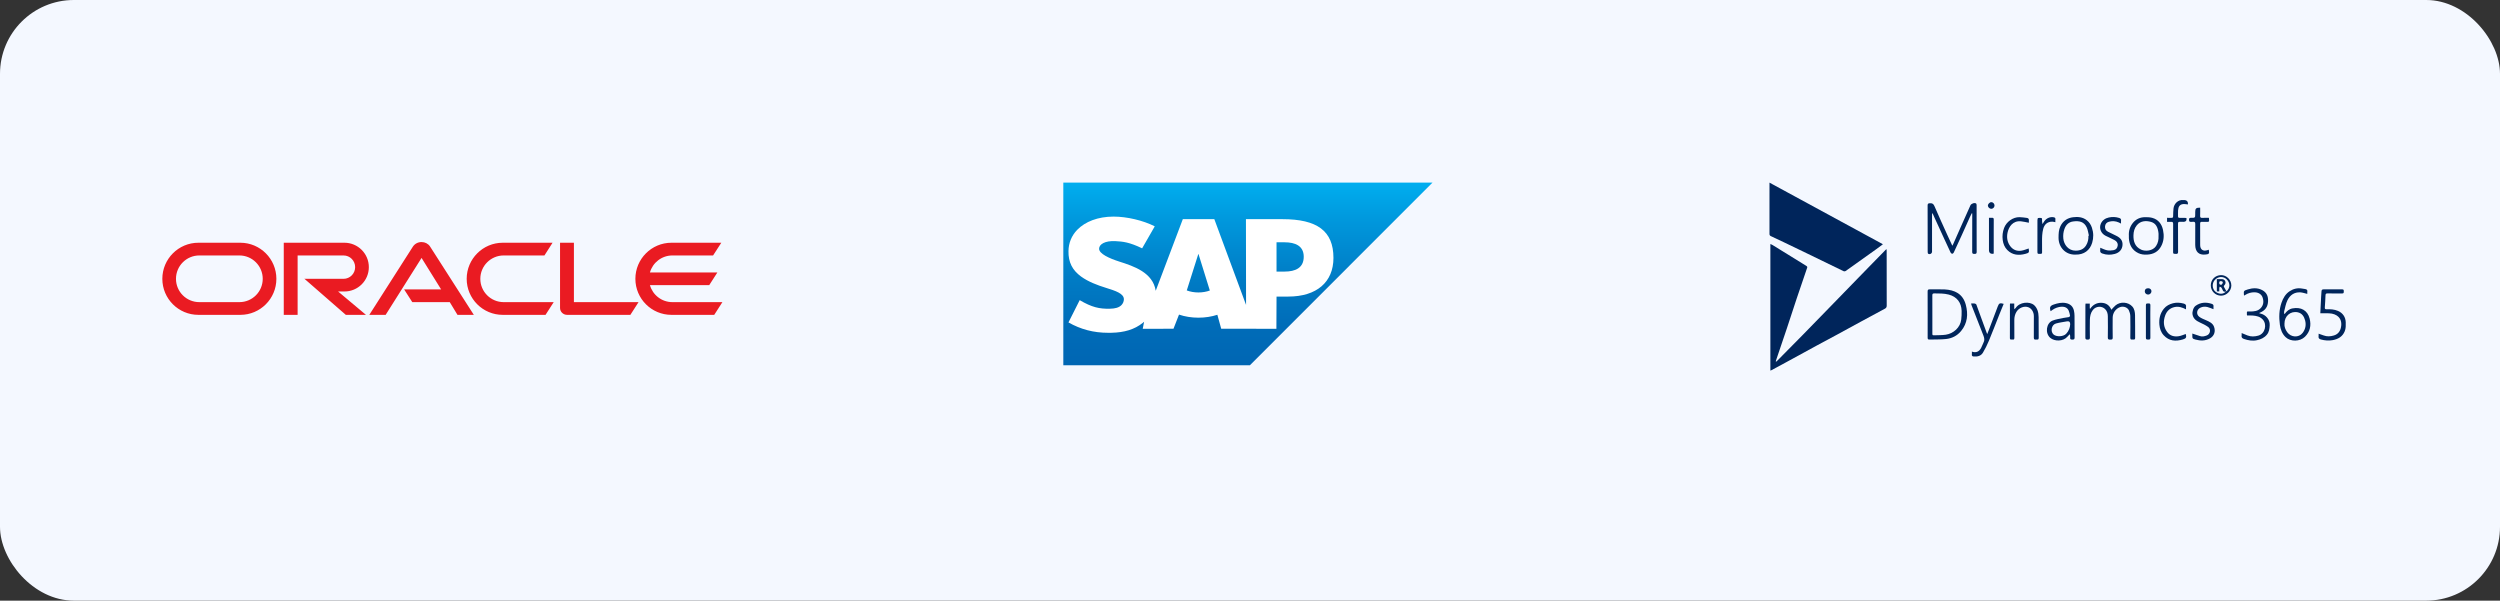 <svg width="616" height="148" viewBox="0 0 616 148" fill="none" xmlns="http://www.w3.org/2000/svg">
<rect x="0" y="0" width="616" height="148" fill="#333333" stroke="none"/>
<rect width="616" height="148" rx="18.196" fill="#F4F8FF"/>
<path d="M99.576 71.312H108.694L103.873 63.554L95.023 77.58H90.996L101.76 60.732C102.228 60.051 103.008 59.64 103.873 59.64C104.709 59.64 105.489 60.037 105.943 60.704L116.75 77.58H112.722L110.822 74.446H101.589L99.576 71.312ZM141.411 74.446V59.81H137.994V75.878C137.994 76.318 138.164 76.743 138.49 77.069C138.816 77.395 139.256 77.58 139.738 77.58H155.324L157.337 74.446H141.411ZM84.869 71.822C88.188 71.822 90.882 69.142 90.882 65.823C90.882 62.505 88.188 59.81 84.869 59.81H69.918V77.58H73.334V62.944H84.642C86.231 62.944 87.507 64.235 87.507 65.823C87.507 67.412 86.231 68.702 84.642 68.702L75.007 68.688L85.21 77.58H90.173L83.309 71.822H84.869ZM48.886 77.58C43.981 77.58 40 73.609 40 68.702C40 63.795 43.981 59.81 48.886 59.81H59.215C64.121 59.81 68.1 63.795 68.1 68.702C68.1 73.609 64.121 77.58 59.215 77.58H48.886ZM58.985 74.446C62.163 74.446 64.737 71.879 64.737 68.702C64.737 65.525 62.163 62.944 58.985 62.944H49.115C45.938 62.944 43.362 65.525 43.362 68.702C43.362 71.879 45.938 74.446 49.115 74.446H58.985ZM123.883 77.58C118.976 77.58 114.991 73.609 114.991 68.702C114.991 63.795 118.976 59.81 123.883 59.81H136.15L134.15 62.944H124.11C120.933 62.944 118.352 65.525 118.352 68.702C118.352 71.879 120.933 74.446 124.11 74.446H136.434L134.42 77.58H123.883ZM165.676 74.446C163.053 74.446 160.826 72.687 160.145 70.262H174.752L176.766 67.128H160.145C160.826 64.717 163.053 62.944 165.676 62.944H175.703L177.731 59.81H165.449C160.542 59.81 156.557 63.795 156.557 68.702C156.557 73.609 160.542 77.58 165.449 77.58H175.986L178 74.446H165.676Z" fill="#EA1B22"/>
<g clip-path="url(#clip0_103_9284)">
<path fill-rule="evenodd" clip-rule="evenodd" d="M262 90H307.974L352.966 45H262V90Z" fill="url(#paint0_linear_103_9284)"/>
<path fill-rule="evenodd" clip-rule="evenodd" d="M315.984 54H307L307.03 75.13L299.207 53.993H291.45L284.772 71.646C284.062 67.154 279.418 65.604 275.764 64.443C273.351 63.668 270.79 62.528 270.816 61.268C270.836 60.234 272.186 59.275 274.869 59.418C276.669 59.515 278.259 59.66 281.422 61.188L284.532 55.768C281.648 54.3 277.66 53.373 274.39 53.37H274.37C270.557 53.37 267.382 54.605 265.414 56.64C264.042 58.06 263.302 59.866 263.272 61.863C263.222 64.611 264.229 66.559 266.345 68.116C268.133 69.426 270.42 70.276 272.435 70.9C274.92 71.67 276.95 72.34 276.925 73.766C276.905 74.286 276.709 74.772 276.335 75.164C275.715 75.804 274.765 76.044 273.45 76.07C270.913 76.124 269.033 75.725 266.037 73.954L263.27 79.444C266.263 81.146 269.44 82 273.05 82L273.862 81.994C277.004 81.937 279.554 81.184 281.58 79.554C281.696 79.461 281.8 79.367 281.908 79.272L281.568 81.024L289.148 81L290.508 77.518C291.938 78.006 293.564 78.276 295.29 78.276C296.972 78.276 298.554 78.02 299.957 77.56L300.905 81L314.505 81.013L314.538 73.075H317.432C324.427 73.075 328.562 69.515 328.562 63.545C328.56 56.896 324.54 54 315.984 54ZM295.29 72.062C294.245 72.062 293.265 71.88 292.422 71.56L295.258 62.605H295.313L298.103 71.585C297.263 71.885 296.307 72.062 295.29 72.062ZM316.51 66.917H314.536V59.7H316.511C319.141 59.7 321.241 60.576 321.241 63.262C321.239 66.042 319.141 66.917 316.511 66.917" fill="white"/>
</g>
<g clip-path="url(#clip1_103_9284)">
<path d="M437.637 89.126C437.746 89.03 437.861 88.939 437.962 88.837C440.011 86.765 442.066 84.698 444.106 82.617C446.397 80.281 448.673 77.931 450.956 75.587C452.097 74.415 453.238 73.241 454.379 72.068C455.508 70.907 456.638 69.744 457.767 68.583C458.94 67.378 460.115 66.175 461.289 64.971C462.41 63.823 463.53 62.675 464.652 61.528C464.693 61.487 464.745 61.459 464.843 61.388C464.856 61.568 464.875 61.7 464.875 61.83C464.877 66.323 464.872 70.815 464.887 75.308C464.887 75.676 464.755 75.89 464.46 76.05C462.5 77.106 460.538 78.159 458.582 79.22C456.667 80.259 454.761 81.314 452.845 82.351C451.164 83.263 449.47 84.155 447.79 85.067C445.138 86.507 442.495 87.958 439.846 89.401C438.725 90.011 437.6 90.613 436.477 91.217C436.412 91.253 436.338 91.271 436.221 91.316V60.123C436.435 60.224 436.63 60.294 436.803 60.401C439.568 62.11 442.328 63.829 445.1 65.528C445.429 65.728 445.296 65.941 445.22 66.161C444.386 68.623 443.534 71.078 442.709 73.543C441.885 76.007 441.094 78.482 440.272 80.948C439.405 83.547 438.517 86.138 437.638 88.733C437.601 88.842 437.578 88.955 437.549 89.066C437.578 89.086 437.609 89.106 437.638 89.126H437.637Z" fill="#00255B"/>
<path d="M436.001 45C445.357 50.081 454.614 55.109 463.953 60.181C463.356 60.626 462.842 61.022 462.316 61.398C459.801 63.198 457.285 64.997 454.759 66.783C454.644 66.865 454.408 66.89 454.283 66.829C451.297 65.391 448.319 63.933 445.337 62.485C443.419 61.554 441.497 60.63 439.575 59.707C438.494 59.189 437.416 58.667 436.324 58.173C436.008 58.03 436 57.804 436 57.529C436.003 54.192 436.001 50.855 436.001 47.518C436.001 46.715 436.001 45.91 436.001 44.998V45Z" fill="#00255B"/>
<path d="M476.078 52.582C476.069 52.776 476.053 52.972 476.053 53.166C476.053 56.114 476.053 59.061 476.053 62.009C476.053 62.481 475.5 62.789 475.104 62.513C475.003 62.443 474.98 62.211 474.978 62.054C474.969 60.354 474.973 58.654 474.973 56.955C474.973 54.849 474.985 52.743 474.963 50.638C474.958 50.202 475.101 50.099 475.518 50.076C476.083 50.046 476.39 50.193 476.633 50.758C477.671 53.174 478.769 55.563 479.851 57.959C480.235 58.808 480.637 59.651 481.052 60.546C481.121 60.427 481.187 60.335 481.231 60.233C481.822 58.898 482.405 57.558 482.999 56.224C483.833 54.349 484.676 52.477 485.509 50.602C485.703 50.167 486.533 49.868 486.913 50.145C487.014 50.22 487.039 50.446 487.039 50.602C487.047 52.863 487.043 55.124 487.043 57.386C487.043 58.945 487.026 60.505 487.053 62.064C487.061 62.518 486.866 62.56 486.497 62.564C486.117 62.568 485.944 62.508 485.948 62.062C485.969 59.068 485.96 56.074 485.961 53.078C485.961 52.913 485.961 52.749 485.961 52.584L485.839 52.551C485.694 52.845 485.539 53.134 485.403 53.434C484.745 54.894 484.097 56.36 483.436 57.819C482.769 59.291 482.095 60.761 481.407 62.224C481.343 62.361 481.16 62.525 481.032 62.525C480.895 62.525 480.698 62.374 480.633 62.238C480.088 61.104 479.567 59.956 479.042 58.813C478.268 57.131 477.495 55.448 476.724 53.765C476.544 53.371 476.371 52.973 476.195 52.577C476.156 52.578 476.118 52.581 476.08 52.582H476.078Z" fill="#00255B"/>
<path d="M474.975 77.449C474.975 75.578 474.988 73.707 474.965 71.835C474.96 71.398 475.098 71.284 475.523 71.293C476.723 71.32 477.926 71.253 479.124 71.312C481.606 71.434 483.649 72.37 484.372 75.098C484.98 77.391 484.818 79.628 483.204 81.575C482.235 82.744 480.964 83.371 479.515 83.533C478.16 83.685 476.781 83.619 475.415 83.668C475.053 83.681 474.97 83.535 474.972 83.202C474.983 81.284 474.978 79.366 474.977 77.448L474.975 77.449ZM476.134 77.459C476.134 79.018 476.134 80.576 476.134 82.135C476.134 82.365 476.087 82.635 476.459 82.618C477.453 82.576 478.459 82.617 479.438 82.473C481.35 82.192 483.038 80.673 483.25 78.716C483.327 78.015 483.364 77.304 483.344 76.601C483.285 74.567 482.183 73.108 480.168 72.582C478.994 72.275 477.799 72.309 476.604 72.293C476.228 72.288 476.124 72.42 476.128 72.782C476.144 74.34 476.134 75.899 476.133 77.458L476.134 77.459Z" fill="#00255B"/>
<path d="M513.872 74.8H514.921V76.001C514.953 76.028 514.986 76.054 515.018 76.081C515.688 75.111 516.587 74.582 517.751 74.607C518.942 74.633 519.777 75.21 520.235 76.32C520.587 75.95 520.892 75.564 521.262 75.252C522.444 74.254 524.383 74.381 525.405 75.529C525.937 76.128 526.056 76.917 526.075 77.67C526.122 79.525 526.075 81.382 526.1 83.236C526.107 83.765 525.781 83.66 525.484 83.665C525.188 83.67 524.901 83.734 524.908 83.243C524.934 81.45 524.944 79.655 524.906 77.863C524.896 77.399 524.759 76.908 524.563 76.482C524.215 75.724 523.22 75.385 522.403 75.666C521.33 76.036 520.569 77.101 520.564 78.274C520.555 79.911 520.539 81.549 520.573 83.185C520.583 83.704 520.314 83.674 519.965 83.678C519.602 83.681 519.358 83.675 519.367 83.171C519.399 81.425 519.396 79.678 519.37 77.933C519.36 77.274 519.194 76.645 518.693 76.151C517.845 75.316 516.429 75.428 515.688 76.373C515.118 77.101 514.962 77.948 514.946 78.826C514.921 80.277 514.921 81.727 514.949 83.176C514.958 83.629 514.765 83.68 514.394 83.676C514.036 83.673 513.827 83.65 513.831 83.187C513.853 80.535 513.841 77.885 513.843 75.234C513.843 75.098 513.862 74.963 513.873 74.802L513.872 74.8Z" fill="#00255B"/>
<path d="M562.951 77.357C563.437 76.674 564.035 76.147 564.878 75.987C566.933 75.596 568.579 76.444 569.096 78.51C569.514 80.182 569.218 81.727 567.937 82.983C566.702 84.196 564.4 84.246 563.167 83.067C562.296 82.235 561.912 81.14 561.757 79.984C561.514 78.165 561.555 76.352 562.164 74.593C562.558 73.456 563.14 72.428 564.174 71.754C565.084 71.16 566.092 70.903 567.185 71.094C567.459 71.141 567.736 71.176 568.01 71.224C568.379 71.289 568.604 71.461 568.527 71.887C568.495 72.062 568.522 72.249 568.522 72.419C567.916 72.278 567.366 72.07 566.807 72.036C565.315 71.947 564.245 72.722 563.627 73.992C563.214 74.84 563.059 75.816 562.812 76.742C562.765 76.921 562.823 77.128 562.833 77.322C562.872 77.334 562.911 77.345 562.951 77.357ZM562.893 79.738C562.828 80.492 563.105 81.194 563.552 81.829C564.49 83.167 566.413 83.267 567.366 82.03C568.077 81.108 568.27 80.055 567.978 78.942C567.726 77.978 567.208 77.17 566.166 76.951C564.386 76.578 562.892 77.857 562.893 79.738Z" fill="#00255B"/>
<path d="M524.553 58.101C524.479 56.959 524.791 55.836 525.577 54.883C526.32 53.982 527.321 53.533 528.479 53.513C529.096 53.502 529.738 53.521 530.326 53.682C531.83 54.094 532.653 55.212 532.969 56.668C533.26 58.012 533.192 59.361 532.535 60.622C531.802 62.027 530.599 62.656 529.056 62.737C528.298 62.777 527.561 62.701 526.872 62.37C525.339 61.633 524.671 60.343 524.554 58.707C524.543 58.537 524.553 58.364 524.553 58.102V58.101ZM531.861 58.218C531.861 57.911 531.883 57.676 531.857 57.445C531.706 56.068 531.232 55.045 530.061 54.691C528.786 54.306 527.427 54.399 526.511 55.508C525.92 56.224 525.705 57.075 525.685 57.979C525.654 59.302 525.937 60.753 527.59 61.517C528.624 61.994 530.44 61.843 531.242 60.632C531.748 59.866 531.907 59.037 531.862 58.22L531.861 58.218Z" fill="#00255B"/>
<path d="M511.41 62.733C508.961 62.834 507.206 60.934 507.225 58.545C507.233 57.578 507.255 56.631 507.695 55.727C508.342 54.398 509.433 53.693 510.835 53.522C512.002 53.379 513.164 53.478 514.17 54.251C514.807 54.74 515.204 55.38 515.448 56.105C515.861 57.327 515.884 58.58 515.509 59.82C514.943 61.696 513.481 62.788 511.408 62.733H511.41ZM514.587 58.09C514.628 58.08 514.669 58.069 514.71 58.059C514.54 57.391 514.464 56.678 514.18 56.063C513.517 54.623 512.358 54.357 510.808 54.568C509.698 54.719 509.022 55.433 508.663 56.468C508.401 57.221 508.324 57.979 508.402 58.786C508.544 60.256 509.637 61.78 511.456 61.764C512.538 61.754 513.431 61.412 514.017 60.45C514.459 59.724 514.627 58.932 514.586 58.089L514.587 58.09Z" fill="#00255B"/>
<path d="M505.275 76.681C504.951 75.715 505.144 75.34 506.043 75.033C507.026 74.698 508.012 74.47 509.058 74.681C510.112 74.893 510.787 75.504 511.022 76.555C511.113 76.959 511.159 77.382 511.163 77.797C511.178 79.59 511.154 81.384 511.18 83.177C511.186 83.631 510.988 83.67 510.622 83.677C510.228 83.685 510.035 83.593 510.089 83.159C510.121 82.905 510.095 82.644 509.988 82.344C509.782 82.56 509.567 82.767 509.373 82.992C508.389 84.132 506.245 84.176 505.17 83.231C503.85 82.071 504.202 79.618 505.74 79.004C506.551 78.68 507.441 78.551 508.302 78.363C508.786 78.258 509.286 78.234 509.769 78.132C509.891 78.106 510.079 77.903 510.063 77.811C509.989 77.386 509.894 76.956 509.732 76.56C509.347 75.621 508.395 75.443 507.338 75.656C506.96 75.731 506.586 75.871 506.242 76.043C505.901 76.213 505.601 76.463 505.277 76.681H505.275ZM510.093 79.906C510.093 79.365 509.888 79.122 509.479 79.175C509.417 79.183 509.353 79.172 509.292 79.183C508.38 79.355 507.449 79.459 506.563 79.719C505.481 80.036 505.165 81.669 505.986 82.409C506.707 83.058 508.412 82.968 509.092 82.257C509.774 81.545 510.059 80.685 510.093 79.906Z" fill="#00255B"/>
<path d="M552.946 72.832C552.917 72.758 552.908 72.744 552.906 72.728C552.828 71.664 552.823 71.638 553.851 71.317C555.037 70.948 556.228 70.874 557.378 71.468C558.311 71.951 558.793 72.704 558.847 73.774C558.915 75.126 558.493 76.187 557.26 76.847C557.09 76.937 556.912 77.011 556.627 77.144C556.843 77.216 556.935 77.256 557.032 77.278C558.183 77.535 559.336 78.658 559.255 80.121C559.208 80.978 559.134 81.781 558.554 82.474C557.911 83.244 557.067 83.619 556.119 83.825C555.019 84.064 553.968 83.877 552.919 83.522C552.456 83.364 552.251 83.133 552.333 82.645C552.363 82.468 552.338 82.281 552.338 82.064C552.854 82.275 553.318 82.472 553.787 82.656C554.666 83 555.558 82.947 556.443 82.699C558.141 82.221 558.654 79.931 557.534 78.722C556.862 77.996 555.998 77.829 555.095 77.748C554.634 77.707 554.166 77.74 553.692 77.74C553.663 77.643 553.634 77.587 553.634 77.529C553.63 76.586 553.561 76.76 554.389 76.754C555.37 76.748 556.339 76.687 557.058 75.904C557.76 75.14 557.821 74.23 557.498 73.291C557.227 72.503 556.494 72.048 555.555 72.021C554.724 71.998 553.958 72.215 553.254 72.658C553.166 72.714 553.073 72.763 552.95 72.832H552.946Z" fill="#00255B"/>
<path d="M571.725 77.191C571.789 75.894 571.851 74.575 571.92 73.256C571.944 72.776 571.993 72.298 572.016 71.82C572.032 71.472 572.141 71.289 572.545 71.294C574.058 71.314 575.571 71.314 577.084 71.294C577.471 71.289 577.522 71.46 577.506 71.772C577.492 72.058 577.554 72.322 577.096 72.312C575.895 72.285 574.694 72.316 573.493 72.298C573.127 72.293 573.013 72.402 573.003 72.775C572.975 73.768 572.905 74.759 572.834 75.75C572.81 76.093 572.917 76.223 573.277 76.208C574.228 76.168 575.163 76.221 576.069 76.603C577.283 77.115 577.966 78.171 577.99 79.441C578.004 80.169 578.035 80.893 577.748 81.606C577.202 82.966 576.098 83.565 574.778 83.811C573.82 83.99 572.843 83.91 571.888 83.653C571.447 83.534 571.216 83.315 571.296 82.833C571.325 82.654 571.301 82.466 571.301 82.218C571.763 82.378 572.165 82.513 572.564 82.659C573.402 82.963 574.223 82.915 575.075 82.659C576.124 82.344 576.635 81.577 576.823 80.609C577.234 78.496 575.89 77.276 573.865 77.199C573.171 77.172 572.475 77.195 571.723 77.195L571.725 77.191Z" fill="#00255B"/>
<path d="M485.678 74.775C486.036 74.775 486.32 74.742 486.59 74.788C486.737 74.813 486.938 74.944 486.986 75.075C487.58 76.663 488.149 78.26 488.727 79.854C489.014 80.641 489.307 81.425 489.64 82.33C489.81 81.904 489.943 81.589 490.065 81.269C490.799 79.338 491.534 77.407 492.261 75.473C492.549 74.708 492.793 74.592 493.709 74.868C493.375 75.685 493.036 76.498 492.711 77.314C491.826 79.538 490.973 81.775 490.055 83.985C489.639 84.985 489.154 85.965 488.598 86.893C488.102 87.722 487.237 87.915 486.316 87.842C485.997 87.817 485.806 87.672 485.865 87.301C485.897 87.105 485.87 86.901 485.87 86.635C486.933 87.011 487.662 86.635 488.149 85.724C488.295 85.45 488.405 85.159 488.531 84.875C488.594 84.733 488.641 84.583 488.718 84.449C489.06 83.852 488.948 83.275 488.708 82.669C487.717 80.169 486.746 77.663 485.77 75.157C485.732 75.06 485.719 74.953 485.677 74.775H485.678Z" fill="#00255B"/>
<path d="M495.27 74.797H496.311V76.191C496.498 76.03 496.616 75.966 496.681 75.866C497.635 74.412 500.047 74.215 501.178 75.16C501.56 75.48 501.866 75.97 502.04 76.443C502.234 76.97 502.303 77.565 502.315 78.133C502.348 79.832 502.309 81.533 502.338 83.232C502.347 83.758 502.036 83.663 501.736 83.668C501.421 83.673 501.126 83.732 501.133 83.22C501.16 81.443 501.147 79.665 501.141 77.886C501.137 76.889 500.596 76.024 499.804 75.713C498.771 75.307 497.439 75.836 496.833 76.87C496.476 77.479 496.331 78.134 496.329 78.827C496.326 80.309 496.319 81.79 496.336 83.272C496.34 83.628 496.182 83.714 495.884 83.665C495.622 83.622 495.233 83.838 495.237 83.275C495.252 80.531 495.245 77.785 495.246 75.04C495.246 74.979 495.258 74.917 495.27 74.797Z" fill="#00255B"/>
<path d="M533.958 53.673C534.338 53.673 534.681 53.656 535.021 53.678C535.344 53.698 535.457 53.586 535.46 53.255C535.464 52.619 535.487 51.979 535.553 51.347C535.671 50.232 536.667 49.18 537.905 49.29C537.967 49.295 538.031 49.29 538.092 49.29C538.829 49.29 539.167 49.65 539.108 50.372C538.705 50.34 538.297 50.248 537.904 50.29C537.06 50.381 536.751 50.933 536.676 51.843C536.638 52.308 536.683 52.779 536.665 53.245C536.652 53.567 536.763 53.693 537.093 53.682C537.607 53.664 538.122 53.684 538.636 53.692C538.663 53.692 538.689 53.718 538.727 53.737C538.738 53.773 538.76 53.815 538.764 53.858C538.806 54.392 538.559 54.659 538.023 54.66C537.726 54.66 537.428 54.681 537.134 54.655C536.757 54.623 536.66 54.784 536.662 55.142C536.675 57.435 536.657 59.729 536.68 62.022C536.685 62.468 536.541 62.578 536.124 62.559C535.456 62.528 535.454 62.551 535.454 62.001C535.454 59.739 535.443 57.478 535.463 55.215C535.466 54.796 535.364 54.61 534.918 54.66C534.612 54.695 534.3 54.666 533.96 54.666V53.673H533.958Z" fill="#00255B"/>
<path d="M540.191 82.186C540.867 82.41 541.48 82.612 542.093 82.817C542.662 83.007 543.21 82.859 543.734 82.665C544.615 82.339 544.846 81.122 544.09 80.569C543.471 80.115 542.751 79.788 542.049 79.46C541.172 79.049 540.439 78.561 540.243 77.505C540.117 76.82 540.434 75.737 541.021 75.33C542.256 74.477 543.586 74.405 544.986 74.871C545.335 74.987 545.446 75.18 545.405 75.524C545.38 75.735 545.4 75.951 545.4 76.187C544.88 75.996 544.414 75.784 543.927 75.656C543.328 75.499 542.719 75.543 542.154 75.825C541.225 76.287 541.09 77.481 541.94 78.089C542.425 78.435 543.006 78.658 543.56 78.899C544.372 79.252 545.201 79.617 545.532 80.501C545.95 81.62 545.628 82.749 544.556 83.363C543.401 84.026 542.187 84 540.959 83.665C540.207 83.46 540.188 83.391 540.19 82.624C540.19 82.458 540.19 82.291 540.19 82.186H540.191Z" fill="#00255B"/>
<path d="M522.621 55.09C522.385 54.97 522.228 54.883 522.064 54.81C521.266 54.458 520.437 54.397 519.609 54.648C519.085 54.806 518.741 55.178 518.682 55.758C518.62 56.37 518.868 56.821 519.41 57.097C520.075 57.434 520.746 57.758 521.419 58.08C522.554 58.623 523.055 59.35 522.989 60.373C522.918 61.444 522.243 62.255 521.08 62.567C520.057 62.842 519.031 62.836 518.015 62.466C517.613 62.32 517.433 62.099 517.489 61.67C517.516 61.463 517.494 61.251 517.494 61.041C518.096 61.273 518.626 61.559 519.19 61.669C519.691 61.768 520.24 61.728 520.75 61.646C521.362 61.548 521.73 61.128 521.804 60.496C521.881 59.845 521.513 59.425 520.996 59.15C520.283 58.768 519.535 58.455 518.813 58.093C517.701 57.538 517.163 56.26 517.636 55.139C517.997 54.283 518.736 53.776 519.622 53.587C520.461 53.408 521.319 53.429 522.158 53.702C522.509 53.816 522.683 53.985 522.628 54.37C522.598 54.578 522.623 54.793 522.623 55.091L522.621 55.09Z" fill="#00255B"/>
<path d="M542.122 51.167C542.122 51.83 542.146 52.496 542.113 53.16C542.093 53.579 542.236 53.708 542.647 53.683C543.173 53.65 543.703 53.675 544.284 53.675C544.296 53.899 544.304 54.093 544.321 54.288C544.346 54.568 544.235 54.679 543.945 54.668C543.478 54.648 543.009 54.683 542.543 54.659C542.162 54.638 542.115 54.833 542.116 55.145C542.125 56.891 542.114 58.636 542.122 60.382C542.127 61.491 542.835 61.986 543.899 61.642C544.013 61.605 544.126 61.569 544.244 61.532C544.455 62.601 544.239 62.628 543.402 62.719C541.791 62.893 540.914 62.027 540.903 60.345C540.893 58.631 540.888 56.916 540.912 55.201C540.919 54.761 540.772 54.604 540.35 54.657C540.196 54.676 540.036 54.645 539.883 54.664C539.487 54.711 539.384 54.536 539.377 54.157C539.37 53.756 539.513 53.661 539.89 53.667C540.901 53.684 540.901 53.667 540.901 52.666C540.901 52.525 540.901 52.386 540.901 52.245C540.898 51.361 541.127 51.148 542.123 51.168L542.122 51.167Z" fill="#00255B"/>
<path d="M538.638 76.229C537.692 75.733 536.803 75.44 535.794 75.664C534.607 75.927 533.864 76.702 533.488 77.773C532.995 79.169 533.055 80.561 533.993 81.808C534.72 82.775 535.741 83.016 536.86 82.84C537.446 82.748 538.005 82.482 538.574 82.295C538.789 83.138 538.678 83.395 537.86 83.638C536.111 84.16 534.48 84.063 533.145 82.624C532.455 81.882 532.156 80.964 532.073 79.992C531.95 78.555 532.237 77.219 533.183 76.059C533.777 75.331 534.562 74.95 535.419 74.725C536.287 74.496 537.174 74.566 538.047 74.796C538.491 74.913 538.721 75.13 538.642 75.615C538.612 75.794 538.637 75.982 538.637 76.23L538.638 76.229Z" fill="#00255B"/>
<path d="M499.909 54.884C499.234 54.758 498.607 54.596 497.972 54.531C495.944 54.324 494.96 55.915 494.665 57.292C494.406 58.509 494.576 59.675 495.356 60.69C496.028 61.564 496.954 61.929 498.023 61.775C498.652 61.685 499.254 61.415 499.865 61.225C500.022 62.199 499.998 62.302 499.046 62.553C497.417 62.981 495.86 62.879 494.596 61.603C493.933 60.932 493.591 60.077 493.468 59.142C493.335 58.129 493.447 57.148 493.805 56.182C494.374 54.65 495.979 53.481 497.614 53.507C498.215 53.516 498.814 53.619 499.414 53.692C499.813 53.741 499.966 53.979 499.913 54.375C499.888 54.568 499.909 54.767 499.909 54.883V54.884Z" fill="#00255B"/>
<path d="M506.445 54.749C506.167 54.697 505.945 54.628 505.72 54.621C504.565 54.584 503.75 55.241 503.453 56.373C503.171 57.454 503.149 58.548 503.162 59.652C503.171 60.494 503.154 61.334 503.168 62.176C503.173 62.462 503.07 62.549 502.788 62.554C502.018 62.568 502.018 62.581 502.018 61.811C502.018 59.303 502.015 56.796 502.024 54.288C502.024 54.091 502.079 53.752 502.177 53.725C502.449 53.65 502.759 53.69 503.049 53.721C503.098 53.727 503.153 53.926 503.157 54.038C503.169 54.42 503.162 54.804 503.268 55.217C503.407 54.994 503.543 54.769 503.689 54.55C504.211 53.766 505.186 53.356 506.032 53.532C506.345 53.597 506.495 53.723 506.451 54.06C506.422 54.284 506.446 54.516 506.446 54.749H506.445Z" fill="#00255B"/>
<path d="M544.739 70.305C544.754 68.886 545.83 67.813 547.269 67.789C548.574 67.767 549.819 68.913 549.801 70.374C549.784 71.689 548.606 72.854 547.269 72.854C545.863 72.854 544.735 71.718 544.739 70.306V70.305ZM548.605 71.811C549.557 70.936 549.543 69.737 548.656 68.831C547.943 68.102 546.587 67.972 545.693 69.024C545.019 69.817 545.06 71.151 545.834 71.818C546.683 72.548 547.875 72.591 548.498 71.788C547.712 72.093 547.724 71.476 547.503 71.123C547.437 71.018 547.389 70.892 547.299 70.814C547.203 70.729 547.069 70.691 546.951 70.632C546.91 70.741 546.841 70.848 546.835 70.96C546.818 71.234 546.83 71.511 546.83 71.807H546.228V68.775C546.65 68.775 547.038 68.778 547.426 68.775C547.82 68.772 548.156 68.931 548.299 69.284C548.447 69.645 548.381 70.014 548.059 70.308C547.981 70.379 547.918 70.566 547.957 70.646C548.146 71.034 548.374 71.402 548.605 71.811ZM547.338 70.192C547.463 70.021 547.673 69.861 547.696 69.677C547.733 69.376 547.489 69.283 547.202 69.272C546.875 69.261 546.822 69.435 546.82 69.706C546.817 69.998 546.917 70.15 547.338 70.192Z" fill="#00255B"/>
<path d="M491.251 62.463C491.164 62.51 491.151 62.522 491.137 62.525C490.433 62.606 490.082 62.297 490.082 61.596C490.082 59.166 490.082 56.736 490.082 54.306C490.082 54.122 490.082 53.937 490.082 53.674C490.351 53.674 490.579 53.693 490.803 53.67C491.147 53.634 491.268 53.755 491.261 54.111C491.239 55.077 491.252 56.043 491.252 57.008C491.252 58.659 491.252 60.311 491.252 61.962V62.463H491.251Z" fill="#00255B"/>
<path d="M529.844 79.189C529.844 80.529 529.826 81.868 529.853 83.207C529.862 83.649 529.651 83.68 529.312 83.67C529.001 83.661 528.745 83.695 528.749 83.227C528.768 80.549 528.769 77.871 528.748 75.193C528.744 74.705 529.021 74.782 529.314 74.767C529.648 74.749 529.864 74.771 529.854 75.22C529.825 76.542 529.844 77.867 529.842 79.189H529.844Z" fill="#00255B"/>
<path d="M529.344 71.023C529.784 71.032 530.129 71.362 530.121 71.765C530.112 72.215 529.724 72.594 529.282 72.584C528.818 72.572 528.46 72.205 528.473 71.756C528.487 71.275 528.799 71.012 529.344 71.025V71.023Z" fill="#00255B"/>
<path d="M491.45 50.652C491.446 51.074 491.069 51.455 490.658 51.453C490.24 51.45 489.832 51.07 489.817 50.67C489.803 50.288 490.253 49.818 490.646 49.808C491.073 49.796 491.454 50.195 491.45 50.652Z" fill="#00255B"/>
</g>
<defs>
<linearGradient id="paint0_linear_103_9284" x1="307.483" y1="45" x2="307.483" y2="90.001" gradientUnits="userSpaceOnUse">
<stop stop-color="#00AEEF"/>
<stop offset="0.212" stop-color="#0097DC"/>
<stop offset="0.519" stop-color="#007CC5"/>
<stop offset="0.792" stop-color="#006CB8"/>
<stop offset="1" stop-color="#0066B3"/>
</linearGradient>
<clipPath id="clip0_103_9284">
<rect width="92" height="45" fill="white" transform="translate(262 45)"/>
</clipPath>
<clipPath id="clip1_103_9284">
<rect width="142" height="46.317" fill="white" transform="translate(436 45)"/>
</clipPath>
</defs>
</svg>
